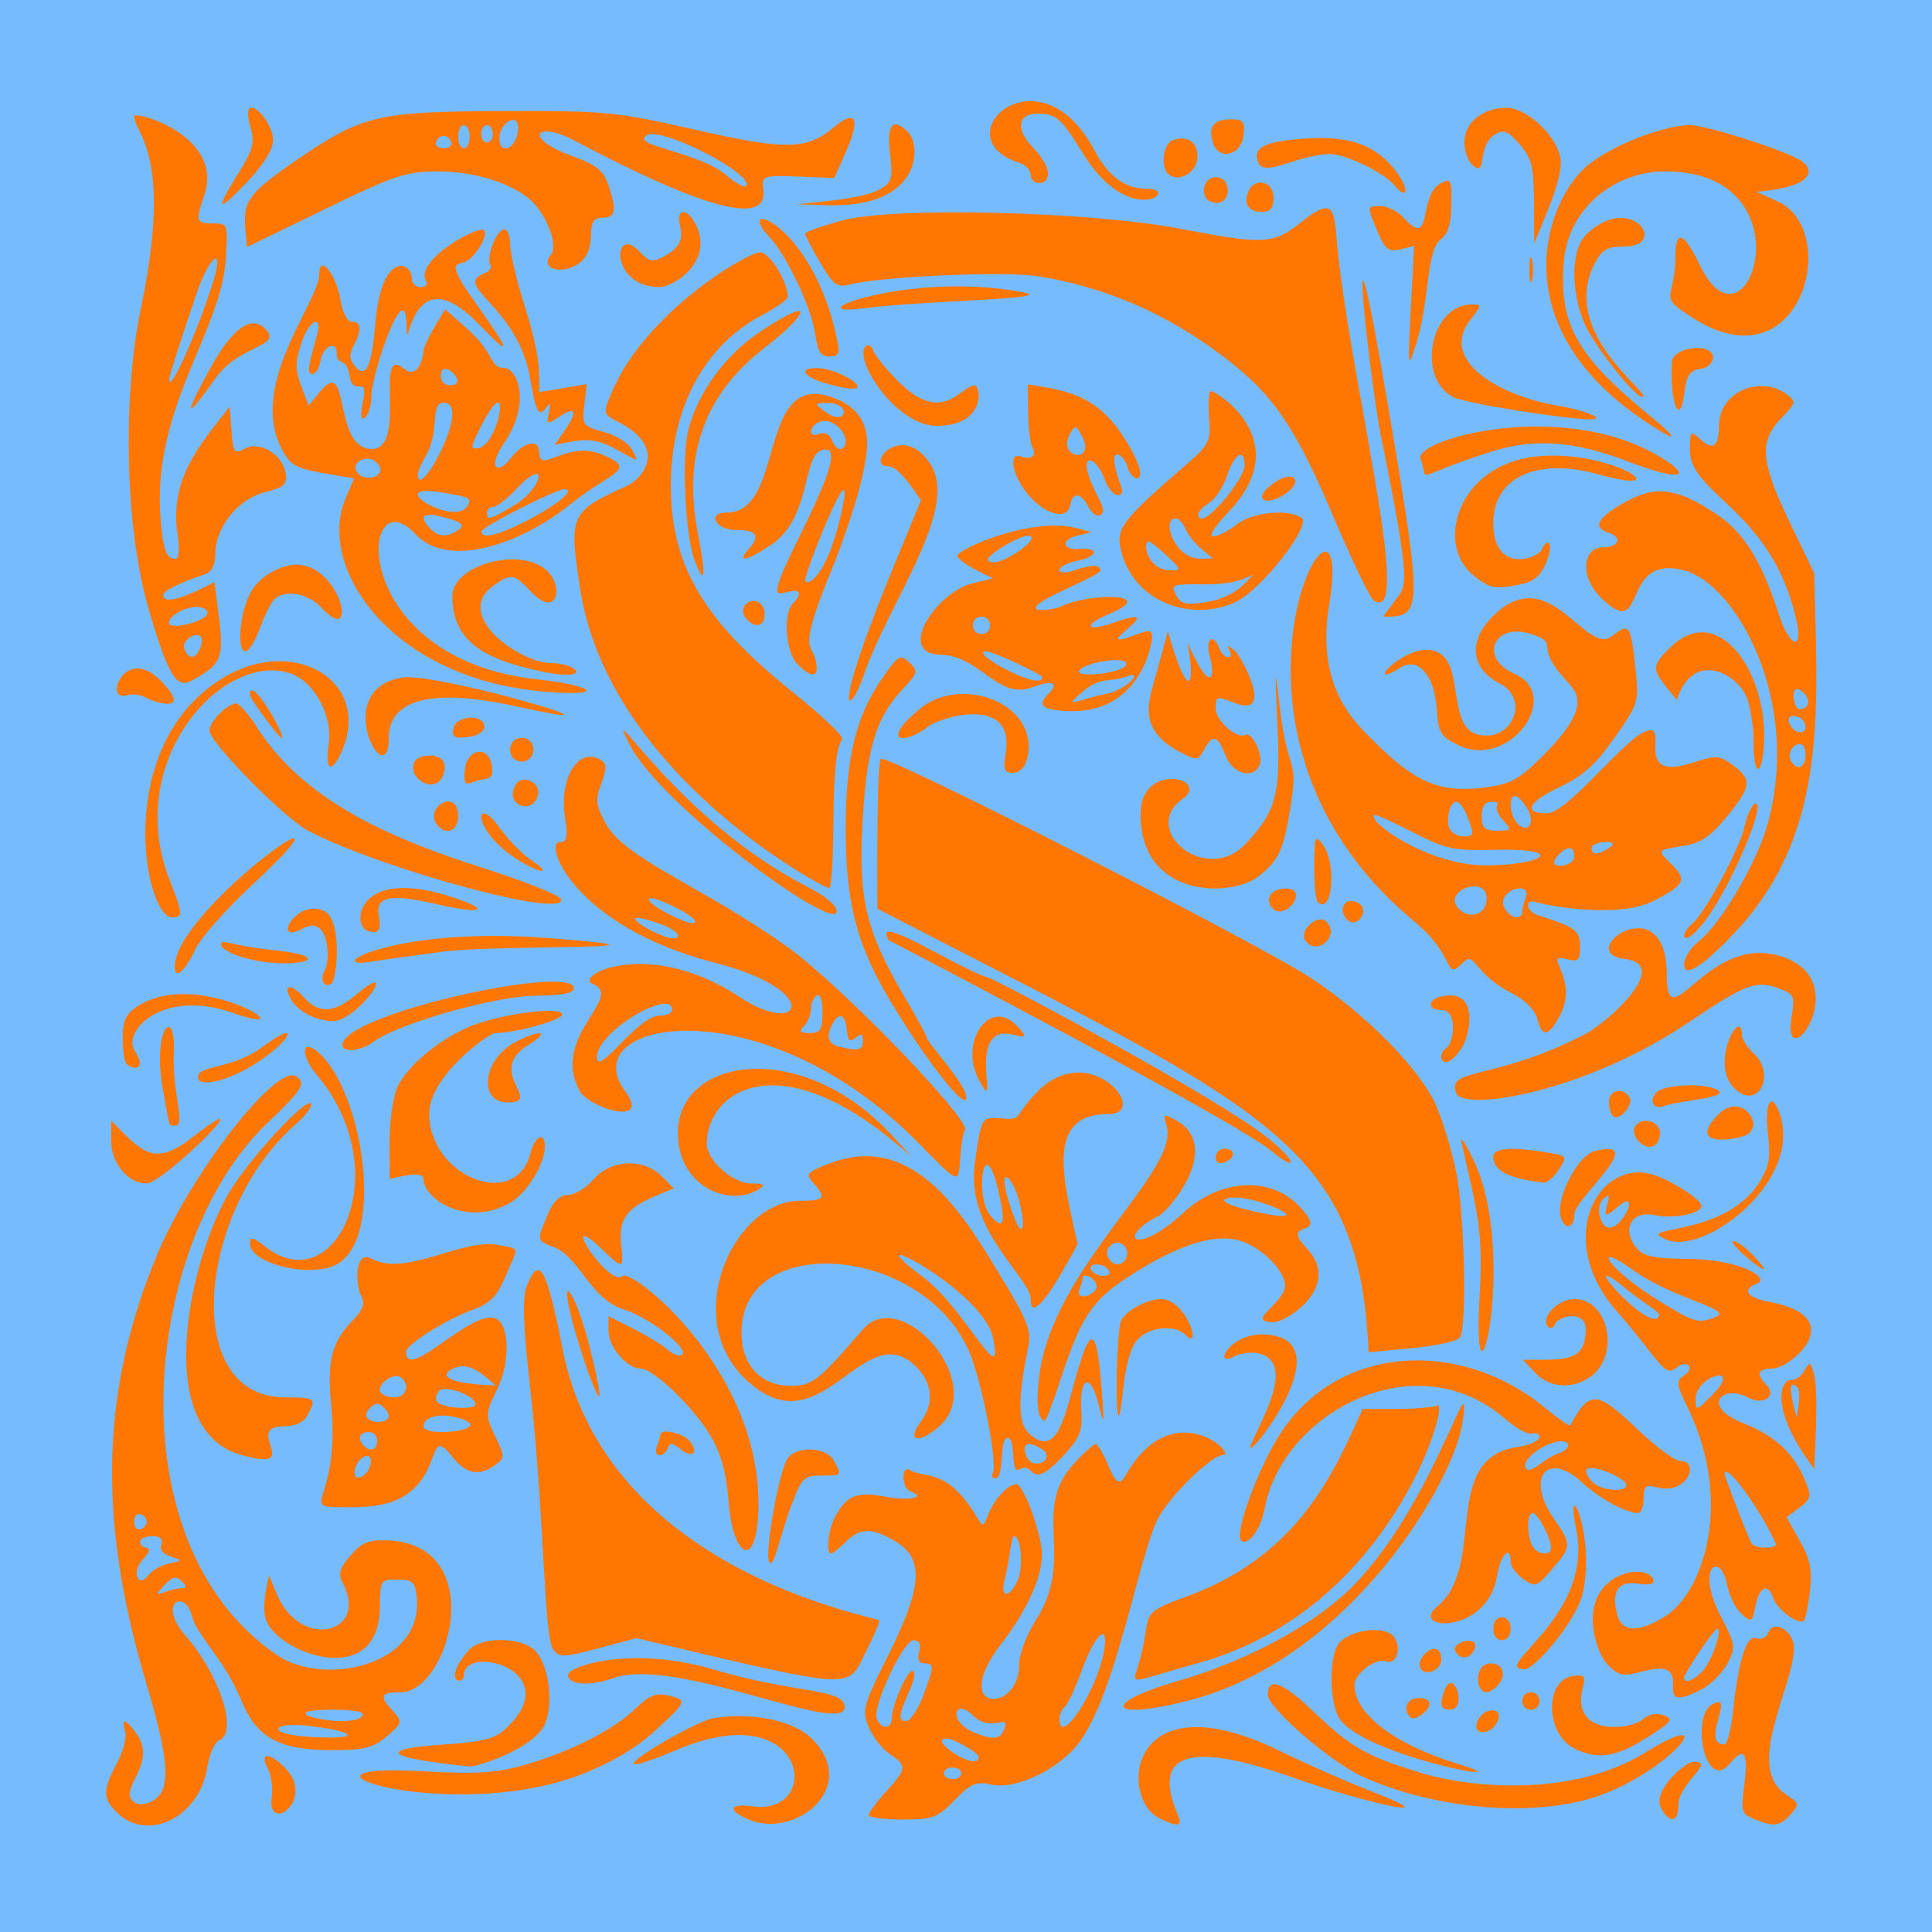 <?xml version="1.0" encoding="UTF-8"?>
<!DOCTYPE svg PUBLIC "-//W3C//DTD SVG 1.1//EN" "http://www.w3.org/Graphics/SVG/1.1/DTD/svg11.dtd">
<svg xmlns="http://www.w3.org/2000/svg" xmlns:xlink="http://www.w3.org/1999/xlink"
  version="1.1" id="Alphabet-4244798-S" width="500" height="500" viewBox="0 0 500 500">
  <g>
    <rect x="0" y="0" width="500" height="500" style="fill:#7bf" />
    <rect x="25" y="25" width="450" height="450" style="fill:#f70" />
  <g style="fill:#7bf" transform="translate(250,250) scale(0.875) translate(-315.5,-2351)">
    <path d="M55.82,2610.294c22.81,0,497.158,0,519.968,0v-518.257H55.82C55.82,2114.797,55.82,2587.578,55.82,2610.294z M110.162,2596.807c0.397-2.714-0.147-6.563-1.213-8.552c-2.513-4.697,0.412-4.812,5.027-0.197 C123.565,2597.649,108.516,2608.014,110.162,2596.807z M154.269,2589.15c16.695,0.898,22.347,0.556,30.707-1.856 c13.591-3.922,26.139-10.281,32.66-16.553c4.245-4.084,6.231-4.876,9.908-3.953c5.639,1.415,5.532,1.673-4.464,10.803 c-5.172,4.724-12.746,9.181-21.142,12.443C163.079,2605.122,107.215,2586.62,154.269,2589.15z M100.862,2495.53 c-26.067-7.548-15.158-57.299-3.383-77.389c5.641-9.626,22.545-28.099,24.211-26.458c0.659,0.648-1.392,3.452-4.558,6.231 c-28.554,25.073-34.388,80.679-2.925,80.679c8.951,0,9.235,0.227,6.551,5.244c-1.156,2.159-3.582,3.308-6.978,3.308 C101.102,2487.144,120.614,2501.248,100.862,2495.53z M103.714,2433.088c0-2.143,0.841-1.974,4.507,0.908 c20.932,16.466,39.163-22.461,15.305-50.724c-5.097-6.038-4.546-11.208,0.689-6.471c12.951,11.718,19.533,54.757,5.117,62.47 C121.627,2443.396,103.714,2439.071,103.714,2433.088z M81.697,2398.202c-2.448,0-1.577,0.623-3.679-10.456 c-3.45-18.156,3.787-25.297,3.173-11.352C80.656,2388.562,84.761,2398.202,81.697,2398.202z M69.598,2376.059 c3.864,6.106-0.664,5.608-2.374,3.898c-0.626-0.626-1.139-4.073-1.139-7.657c0-5.09,0.949-7.139,4.343-9.363 c18.279-11.975,51.807,10.259,28.206,1.931C77.979,2357.579,65.888,2370.194,69.598,2376.059z M134.65,2173.463 c3.335,4.02,5.053,0.477,6.157-12.7c1.769-21.117,10.796-18.363,10.796-13.037c0,3.363,5.643,2.966,4.228,0.679 c-3.691-5.973,15.594-16.719,17.137-14.992c1.409,1.581-3.051,8.677-5.925,9.428c-3.06,0.801-3.151,1.288-1.016,5.398 c2.266,4.363,23.354,31.691,5.538,13.1c-21.65-22.598-21.16,13.875-21.565-0.458c-0.4-14.149-10.37,15.26-10.37,21.474 c0,6.729-4.305,9.963-2.603,2.21c2.041-9.281-2.808-1.208-3.89-8.29c-0.877-5.745-3.77-2.378-3.77-6.556 c0-4.008-4.187-1.912-4.823,2.413c-0.301,2.044-1.346,3.715-2.323,3.715c-1.668,0-1.529-1.192,1.344-11.545 c1.65-5.942-2.162-4.577-4.295,1.538c-2.918,8.374-2.135,9.116,1.81,19.415l3.33-4.091c9.19-11.282,3.602,16.92,15.327,16.92 c10.798,0,0.351-31.374,9.582-23.712c3.946,3.277,5.651-3.187,5.677-4.897c0.034-2.569,4.787-9.922,6.469-12.688l6.104,5.359 c8.776,7.707,6.98,11.992,11.325,11.992c3.784,0,8.357,10.139-0.311,22.651c-4.262,6.152-2.155,9.654,2.357,3.919 c3.77-4.793,8.292-5.757,8.292-1.769c0,7.052,7.938-3.65,18.638,0.783c10.947,4.531,2.518,5.118-9.231,14.592 c-14.929,12.031-36.394,19.27-45.913,9.016c-16.772-18.067-20.805,36.825,36.119,42.908c16.966,1.811,20.723,5.309,1.242,3.546 c-45.09-4.079-66.518-36.882-58.163-56.875l2.555-6.12c-16.767-2.831-18.271-2.726-21.38-8.74 c-9.985-19.311,11.128-43.298,11.128-51.913c0.014-5.814,5.066,0.433,6.228,7.7c0.633,3.956,2.005,6.619,3.405,6.619 c2.819,0,2.997,2.434,0.518,7.064C133.04,2170.021,133.112,2171.611,134.65,2173.463z M174.79,2143.505 c-1.327-2.148,1.957-10.418,4.137-10.418c0.965,0,1.758,2.117,1.775,4.704c0.012,2.588,1.936,10.699,4.276,18.024 c4.878,15.288,4.254,20.205,4.254,25.465c8.672-1.466,5.451-0.922,14.101-2.383l-0.723,6.198c-0.693,5.925-0.439,6.274,5.749,7.94 c3.559,0.958,7.281,3.257,8.272,5.105c2.352,4.391,2.354,3.761-5.162-0.263c-6.891-3.693-10.36-2.388-17.635-1.024l2.831-4.042 c4.019-5.74,3.505-7.536-1.266-4.411c-3.92,2.569-4.059,2.523-3.272-1.086c0.6-2.752,0.378-3.142-0.823-1.449 c-2.107,2.973-3.091,1.215-4.642-8.307c-3.583-21.965-23.504-27.637-13.57-31.448 C174.563,2145.545,175.327,2144.374,174.79,2143.505z M230.882,2131.818c-1.192-4.75,2.013-5.146,4.473-0.554 c5.969,11.154-6.195,18.927-10.6,18.927c-14.874,0-13.721-19.246-5.603-10.278c2.463,2.721,3.671,2.979,6.643,1.415 C230.765,2138.712,232.022,2136.362,230.882,2131.818z M254.586,2139.928c2.848,0,8.196,8.615,8.196,13.204 c0,0.737-3.522,3.209-7.825,5.492c-16.767,8.894-26.619,27.209-26.749,49.72c-0.139,24.038,9.424,40.349,36.251,61.828 c8.415,6.739,14.901,12.898,14.412,13.69c-1.839,2.976-2.494,9.664-2.612,26.679c-0.068,9.643-0.626,17.496-1.242,17.453 c-1.714-0.121-65.133-33.682-73.639-88.504c-3.409-21.972-3.01-22.848,13.88-30.529c4.563-2.075,12.144-11.219-2.386-18.736 c-4.803-2.483-4.817-2.535-2.203-8.79C220.587,2157.703,250.803,2139.928,254.586,2139.928z M387.373,2188.648 c-0.335-4.218-0.086-7.669,0.554-7.669c1.71,0,25.097,14.617,5.561,35.332c-11.756,12.462-0.917,6.491,2.241,4.008 c4.495-3.537,14.819-4.57,19.023-1.906c3.198,2.027-11.845,21.292-19.437,24.894c-12.633,5.993-30.522,0.53-34.113-15.828 c-1.312-5.973,0.653-8.482,19.36-24.719C387.548,2196.696,387.948,2195.866,387.373,2188.648z M407.223,2207.706 c5.085-3.332,8.044-0.364,3.253,3.265C404.404,2215.572,399.076,2213.04,407.223,2207.706z M436.166,2284.55 c12.259,12.253,19.542,15.313,32.58,13.685c7.632-0.954,10.155-2.28,16.793-8.824c16.198-15.972,10.444-19.466,6.525-23.929 c-8.444-9.623-0.992-9.744-8.911-12.505c-11.453-3.992-16.343,6.826-5.285,11.694c14.241,6.265-1.674,28.559-16.954,20.929 c-5.087-2.54-5.766-3.717-6.224-10.788c-0.636-9.842-5.484-15.327-10.676-12.086c-13.473,8.415,5.684-12.265,13.324-2.641 c4.445,5.602,1.587,20.371,9.429,22.42c10.069,2.632,15.751-10.314,6.604-15.043c-8.632-4.464-9.459-12.5-2.049-19.909 c16.68-16.678,27.281,11.694,35.117,5.964c4.924-3.602,5.576-4.433,6.972,8.595c1.172,10.938,1.134,11.07-6.091,21.37 c-5.641,8.041-9.337,11.342-16.492,14.725c-9.144,4.326-10.646,7.632-3.469,7.632c5.766,0,21.503-20.246,28.138-23.746 c9.744-5.142-4.36,15.13,14.934,8.781c6.888-2.268,7.858-2.212,11.838,0.688c5.797,4.223,5.55,6.365-1.762,15.286 c-4.789,5.844-7.716,7.813-12.828,8.631c-8.231,1.317-7.803,1.151-3.14,5.817c4.259,4.257,3.417,5.807-5.674,10.444 c-10.825,5.524-32.621,1.127-34.332,0.47c-3.744-1.438-3.795,2.501,0.176,3.775c11.119,3.573,12.401,4.528,12.401,9.241 c0,4.045-0.559,4.616-3.71,3.794c-8.142-2.128,3.664,5.198-2.174,16.483c-3.329,6.438-5.361,6.761-6.787,1.076 c-0.667-2.66-3.58-5.537-7.769-7.673c-11.272-5.754-10.555-12.494-14.096-8.954c-5.824,5.824-1.666-1.51-14.4-12.05 c-69.896-57.843-16.723-145.375-25.259-93.746C418.865,2268.637,430.599,2278.986,436.166,2284.55z M438.135,2193.807 c-2.925-14.344-11.817-91.244,2.644-5.839c10.018,59.163,9.522,59.718-1.926,59.718l3.563-4.818 C445.685,2238.444,447.535,2239.916,438.135,2193.807z M490.349,2185.239c8.359,1.379,15.219,4.278,9.325,4.064 c-9.301-0.339-36.94-4.871-40.14-6.585c-10.979-5.875-6.595-27.396,5.581-27.396c2.983,0,2.961,0.258-0.381,4.507 C454.875,2172.363,474.54,2182.629,490.349,2185.239z M482.893,2142.066c0.431,1.647,0.431,4.341,0,5.987 C481.85,2152.057,481.85,2138.064,482.893,2142.066z M522.904,2201.772c7.812,5.246,1.791,5.196-11.94-0.099 c-15.356-5.921-27.327-6.807-39.666-2.932c-25.16,7.896-18.481,9.674-21.339,2.225 C447.754,2195.226,493.975,2182.349,522.904,2201.772z M524.294,2172.199c0.18-2.785,6.14-4.912,10.079-3.599 c3.529,1.175,2.285,5.268-1.774,5.846c-3.081,0.436-4.019,1.912-4.704,7.387C526.612,2192.103,523.536,2183.874,524.294,2172.199z M485.847,2227.771c1.271-3.31,4.009-2.752,1.1,4.278c-1.445,3.488-3.648,5.314-7.286,6.041c-7.83,1.567-9.072,1.348-13.901-2.451 c-11.8-9.281-4.738-32.953,18.473-35.348c22.174-2.289,43.193,12.219,18.175,5.263c-18.065-5.024-30.955,0.951-30.955,14.345 C471.454,2235.411,484.838,2230.406,485.847,2227.771z M548.423,2284.43c0-3.938-0.819-9.508-1.821-12.382 c-2.578-7.396-16.034-14.935-20.86,0.26c-7.091-8.756-8.364-9.128-2.198-15.293c14.636-14.636,29.161,7.803,27.974,28.113 C550.905,2295.613,548.423,2295.052,548.423,2284.43z M542.95,2322.317c-12.946,26.824-18.77,21.237-12.543,16.066 c3.713-3.082,14.02-22.293,15.385-28.675c0.65-3.048,1.924-5.999,2.831-6.558C551.257,2301.522,548.517,2310.779,542.95,2322.317z M495.4,2424.575c0,4.208-2.969,4.616-4.032,0.556c-1.445-5.53,5.111-18.153,10.076-19.399 C517.914,2401.599,495.4,2419.76,495.4,2424.575z M505.662,2391.074c0-3.411,4.218-4.285,6.087-1.26 c1.355,2.191-3.161,7.324-4.907,5.578C506.193,2394.742,505.662,2392.8,505.662,2391.074z M480.822,2558.981 c-10.967,0,20.499-15.241,15.163-41.288c-3.503-17.101,5.504,0.024,2.124,18.028 C496.477,2544.434,483.653,2558.981,480.822,2558.981z M482.572,2570.954c-3.388,0-3.39-5.131,0-5.131 C485.96,2565.823,485.96,2570.954,482.572,2570.954z M495.071,2560.993c3.359-0.482,3.735,0.012,2.812,3.688 c-3.549,14.15,14.056,12.411,17.906,9.045c1.664-1.456,4.014-1.878,6.122-1.102c2.993,1.103,2.364,1.931-5.039,6.636 c-9.07,5.766-14.686,6.599-21.445,3.178C486.803,2578.075,486.538,2562.212,495.071,2560.993z M497.717,2503.769 c-10.31-9.534-16.767-1.469-8.441,10.543c5.422,7.825,5.408,8.282-0.457,15.13c-4.456,5.205-4.948,5.373-8.482,2.896 c-2.065-1.445-3.753-3.739-3.753-5.097c0-5.292-3.041-2.107-4.059,4.25c-2.771,17.351-26.368,16.182-17.587,8.894 c14.595-12.112,0.881-43.464,23.301-47.049c9.582-1.531,7.112-4.844,4.758-4.021c-1.177,0.41-4.777-1.546-8.001-4.348 c-26.611-23.125-66.031-1.555-71.157,26.488c-1.127,6.159-5.012,11.39-6.991,9.413c-2.065-2.064,5.061-21.396,11.633-31.561 c17.304-26.765,53.529-27.892,77.894-7.926c4.124,3.38,7.649,5.867,7.834,5.526c5.672-10.517,7.796-10.413,19.726,0.966 c5.496,5.242,11.27,9.532,12.831,9.532c5.908,0,2.061,10.014-6.546,7.856c-3.739-0.939-4.298-0.518-4.298,3.229 c0,2.369-0.734,4.309-1.63,4.309C510.741,2512.8,502.82,2508.485,497.717,2503.769z M461.191,2587.07 c21.943,6.731-27.36-2.213-35.124-13.298c-2.877-4.107-3.334-16.89-0.775-21.671c2.331-4.358,13.128-6.359,16.439-3.048 c2.855,2.855,1.32,8.844-1.945,7.591c-2.985-1.146-9.383,3.65-9.383,7.033C430.404,2572.254,442.257,2581.261,461.191,2587.07z M446.923,2573.221c-2.342-2.342-0.992-5.687,2.295-5.687C457.182,2567.533,448.77,2575.068,446.923,2573.221z M456.06,2556.334 c0,2.873-4.663,4.789-6.079,2.499C447.987,2555.607,456.06,2548.868,456.06,2556.334z M458.626,2570.954 c-2.759,0-3.169-1.567-1.531-5.836C459.724,2558.263,463.962,2570.954,458.626,2570.954z M465.538,2553.737 c-1.421,2.297-3.823,2.345-5.21,0.101C458.419,2550.747,468.763,2548.514,465.538,2553.737z M470.346,2571.247 c4.787-0.924,2.514,5.543-1.206,6.257C464.352,2578.429,466.625,2571.962,470.346,2571.247z M470.681,2557.271 c3.448,0,4.748,3.257,2.42,6.062C466.507,2571.281,464.436,2557.271,470.681,2557.271z M471.454,2547.008 c0-4.532,5.131-4.531,5.131,0C476.585,2551.539,471.454,2551.541,471.454,2547.008z M363.886,2442.685 c-11.195,7.237-14.265,11.882-20.617,31.203c-2.088,6.351-4.072,11.545-4.411,11.545c-2.088,0-2.737-4.897-1.721-13.021 c4.086-32.732,41.95-60.749,37.646-74.311c-1.033-3.255-0.783-3.419,2.521-1.651c14.472,7.748-1.627,26.874-4.873,28.492 c-12.433,6.202-7.158,12.418,7.516-1.086c10.8-9.941,25.55-10.747,34.063-1.859c9.965,10.399-6.416,3.262,2.294,12.536 c10.594,11.273-6.132,21.823-9.713,21.823c-9.036,0,3.289-5.629,3.289-10.887c0-4.187-6.761-11.056-12.862-13.069 C389.374,2429.877,378.46,2433.265,363.886,2442.685z M380.46,2460.119c-3.174-3.175-10.76-2.429-14.226,1.399 c-2.015,2.227-3.54,7.54-4.298,14.966c-2.366,23.228-2.376-14.31-0.665-20.296c0.816-2.855,7.635-6.674,11.915-6.674 C380.728,2449.514,385.522,2465.182,380.46,2460.119z M349.604,2482.18c0.388,6.583-0.325,8.348-5.682,14.051 c-10.213,10.877-7.876,0.744-12.647,3.695c-2.774,1.71-0.855-9.361-3.496-9.361c-2.46,0-0.929,11.973-3.522,11.973 c-0.997,0-1.37-0.715-0.83-1.589c1.584-2.564-3.358-27.654-7.122-36.165c-13.87-31.347-67.206-35.211-67.206-5.403 c0,9.7,5.643,15.791,14.631,15.791c6.269,0,8.066-1.411,21.261-16.677c11.467-13.27,37.593,16.437,22.124,29.077 c-6.069,4.96-9.127,3.818-4.938-1.845c4.122-5.576,3.359-11.903-2.02-16.772c-14.487-13.109-26.286,20.973-45.891,7.5 c-25.444-17.479-8.21-56.016,12.067-56.016c7.377,0,8.027-0.843,4.043-5.244c-2.468-2.728-2.092-3.166,5.058-5.898 c25.398-9.7,40.515,17.325,50.529,33.784c7.758,12.751,8.927,15.763,7.96,20.525c-3.187,15.7-3.106,22.663,0.294,25.74 c9.122,8.258,10.815-7.887,15.255-21.693c3.301-10.269,4.873-8.126,6.14,8.374c0.838,10.887,0.758,11.308-0.884,4.646 C352.41,2471.259,349.017,2472.258,349.604,2482.18z M272.696,2501.699c-4.923-0.015-5.78,0.764-8.427,7.68 c-4.105,10.728-5.574,20.176-6.978,17.905c-1.514-2.449,3.075-27.822,5.576-30.836c3.017-3.635,11.422-3.111,13.54,0.845 C278.815,2501.795,278.879,2501.718,272.696,2501.699z M219.162,2470.04c-4.009,0-9.404-6.399-9.404-11.152v-4.312 c4.492,2.258,13.938,6.782,17.544,9.951c1.65,1.454,3.571,2.073,4.264,1.38c1.881-1.881-9.77-10.95-16.928-13.177 c-10.584-3.292-13.316-15.642-21.12-18.606c-5.024-1.91-5.005-1.808-1.806-9.465c1.712-4.098,3.589-5.932,6.069-5.932 c1.976,0,5.378-2.078,7.563-4.618c5.082-5.908,14.705-6.378,20.099-0.983l3.635,3.635c-10.256,4.286-16.786,6.113-15.575,16.482 c0.917,7.841,0.357,7.298-5.769,1.432c-13.54-12.974,1.986,11.585,6.277,8.02c2.714-2.251,40.723,27.699,40.099,68.254 c-0.293,19.165-7.618,15.416-8.894-1.928c-0.595-8.111-2.129-13.671-5.227-18.958C235.021,2481.587,223.01,2470.04,219.162,2470.04 z M230.902,2493.802c-2.241-1.851-3.045-1.905-3.604-0.244c-0.929,2.757-4.587,3.091-3.183-0.568 c0.571-1.488,1.038-3.028,1.038-3.421c0-1.88,6.678-0.409,8.586,1.892C236.666,2494.988,234.503,2496.773,230.902,2493.802z M199.465,2457.538c-5.005-18.062,0.643-10.256,4.813,6.515C211.27,2492.174,203.532,2472.212,199.465,2457.538z M119.395,2339.894 c-9.755,5.22-1.752-9.421,6.44-5.039c5.251,2.812,3.653,20.313,1.943,21.368c-2.35,1.452-3.551-1.418-1.787-4.269 C127.343,2349.766,127.473,2335.572,119.395,2339.894z M110.841,2346.333c21.223,2.223,4.057,6.395-10.121,1.844 c-3.058-0.98-5.559-2.523-5.559-3.429C95.162,2342.69,97.647,2344.957,110.841,2346.333z M87.641,2345.902 c-3.231,6.809-6.163,9.329-6.163,5.295c0-17.104,61.272-59.837,22.742-24.036C96.662,2334.184,89.201,2342.618,87.641,2345.902z M121.264,2311.198c-7.208-3.677-29.524-26.277-29.524-29.9c0-2.573,5.359-7.957,7.918-7.957c0.915,0,3.746,3.272,6.293,7.269 c14.467,22.709,42.136,33.528,66.934,41.478c12.175,3.905,22.437,8.003,22.807,9.108 C197.694,2337.207,143.929,2322.76,121.264,2311.198z M103.712,2270.89c0-6.695,10.916,12.714,9.395,12.714 C112.353,2283.604,103.712,2271.91,103.712,2270.89z M196.875,2306.92c-1.763-11.761,4.126-20.98,10.726-16.788 c1.676,1.064,1.681,2.501,0.026,6.888c-1.811,4.794-1.635,6.39,1.303,11.821c5.776,10.68,29.252,18.857,54.164,36.824 c15.507,11.183,53.919,50.911,52.087,53.873c-0.518,0.838-1.132,4.344-1.363,7.791c-0.568,8.402-0.017,8.564-12.551-4.144 c-46.043-46.681-102.175-36.249-86.619-15.207c7.96,10.764-10.729,5.029-13.478-0.104c-8.665-16.193,13.555-27.584,3.886-31.598 c-5.632-2.336,16.477-13.954,43.479,3.889c18.606,12.296,24.751-1.9-7.085-10.056c-42.186-10.808-50.935-35.717-46.161-35.717 C197.515,2314.391,197.797,2313.064,196.875,2306.92z M268.985,2327.765c3.883,1.972,7.514,4.772,8.071,6.222 c3.915,10.203-51.93-29.857-61.271-48.892C207.998,2269.236,229.873,2307.898,268.985,2327.765z M271.333,2263.192 c0,2.612-2.682,1.83-5.892-1.717c-3.359-3.712-4.059-14.783-1.12-17.722c2.954-2.954,2.213-4.384-1.734-3.353 c-3.157,0.826-3.453,0.426-2.34-3.154c2.776-8.927,22.625-42.153,12.476-38.77c-5.569,1.856-3.094,19.943-14.675,27.81 c-7.42,5.042-10.67,5.612-6.645,1.165c3.407-3.766,2.152-5.42-4.117-5.42c-5.737,0-8.619-5.131-2.533-5.131 c17.315,0,8.993-41.419,30.652-34.277c14.075,4.649,10.822,16.254,9.739,22.129c-1.132,6.154-5.456,19.48-9.607,29.616 C264.237,2261.953,271.333,2254.133,271.333,2263.192z M255.939,2246.83c0,7.353-9.099,0.713-5.55-2.831 C252.582,2241.806,255.939,2243.52,255.939,2246.83z M236.16,2222.884c2.524,12.968,2.189,16.192-0.869,8.362 c-2.858-7.319-3.977-31.271-1.828-39.175c3.039-11.179,10.971-21.907,21.237-28.721c17.214-11.426,13.778-4.847,1.264,4.782 C238.206,2181.796,231.677,2199.846,236.16,2222.884z M349.214,2227.668c5.975-0.491,5.256,2.278-0.91,3.511 c-6.572,1.313-7.221,5.083,0.087,2.535c2.87-1,5.692-1.344,6.27-0.766c1.397,1.397,1.233,1.507-10.634,7.05 c-15.987,7.469-3.125,5.974-0.204,4.565c7.981-3.848,29.378-4.098,13.825,2.403c-7.57,3.163-6.676,5.332,1.084,2.627 c20.275-7.071-9.903,9.847,7.418,3.265c3.506-1.334,4.387-1.151,4.387,0.91c0,2.42-4.061,24.507-27.794,21.626 c-5.112-0.621-5.819-1.965-2.68-5.104c3.154-3.154,0.847-3.932-5.053-1.705c-10.122,3.818-15.334-9.426-27.184-9.667 c-13.02-0.267-1.266-18.43,9.688-21.118l5.986-1.469c-2.018-0.987-9.879-4.471-10.546-6.606 c-0.535-1.71,21.904-11.855,35.348-8.198l4.276,1.163l-3.949,0.953C343.383,2224.907,343.846,2228.109,349.214,2227.668z M381.039,2255.382c7.054,16.021,8.202,9.857,6.595,4.254c-1.507-5.251,0.925-7.452,2.808-2.543 c0.542,1.411,1.717,2.566,2.613,2.566c2.682,0-2.749-5.74,1.924-1.953c1.828,1.483,11.975,20.051,0.185,15.572 c-5.74-2.183-5.814-2.162-5.814,1.678c0,3.479,6.419,9.113,8.745,7.675c1.931-1.194,5.378,5.915,4.267,8.805 c-1.724,4.493-8.037,2.808-10.115-2.699c-2.268-6.009-3.799-6.419-6.323-1.7c-1.719,3.212-2.16,3.264-6.886,0.819 c-13.345-6.903-9.383-15.478-7.206-23.477l3.38-12.416C380.193,2270.026,383.838,2271.761,381.039,2255.382z M407.609,2279.511 c-0.811-17.009-0.747-17.614,0.6-5.788c2.497,21.911,5.81,14.498,3.241,30.444c-2.032,12.614-3.405,15.575-9.482,20.356 c-7.895,6.209-34.845,6.613-34.845-18.392c0-15.806,20.995-10.574,12.401-4.517c-12.693,8.939,6.939,25.809,18.727,13.206 C407.289,2305.16,408.598,2300.222,407.609,2279.511z M405.661,2333.3c-1.65-2.67,0.522-5.225,4.444-5.225 C417.622,2328.075,409.072,2338.823,405.661,2333.3z M304.3,2280.183c-6.724,5.289-14.705,5.018-2.605-5.135 c12.561-10.548,35.921-1.406,31.887,14.66c-0.63,2.508-2.285,4.158-4.172,4.158c-2.617,0-2.969-0.973-2.158-5.971 C330.026,2270.822,307.996,2277.275,304.3,2280.183z M292.597,2203.214c-7.235,0,3.888-13.612,12.353-0.691 c8.766,13.374-12.383,40.958-19.764,62.668c-3.989,11.725-10.3,14.422,8.41-31.087l8.581-20.875 C300.35,2210.665,295.606,2203.214,292.597,2203.214z M306.867,2191.241c-12.115,0-24.964-19.884-20.966-23.597 c0.712-0.662,1.692-0.05,2.179,1.362s3.754,5.453,7.262,8.979c13.28,13.358,18.469,1.509,22.6,1.338 C319.989,2179.236,321.515,2191.241,306.867,2191.241z M290.326,2266.489c5.071-7.432,5.689-7.822,8.384-5.289 c2.726,2.561,2.608,3.056-1.883,7.865c-7.929,8.487-10.586,17.092-11.879,38.484c-1.402,23.185,0.847,32.914,12,51.93 c3.787,6.453,6.884,12.098,6.884,12.541c0,1.71,12.543,14.477,11.686,18.288c-0.691,3.075-13.473-13.666-23.356-30.591 c-9.161-15.686-12.281-28.295-12.255-49.534C279.931,2289.778,282.884,2277.395,290.326,2266.489z M292.652,2343.367 c-5.439-8.802,20.475,8.395,29.715,11.191c3.086,0.932,69.902,36.675,83.195,47.938c9.306,7.885,6.342,8.395,0.749,3.58 C395.734,2396.976,292.652,2343.367,292.652,2343.367z M391.919,2409.083c-3.594,1.377-3.281-4.04,0-4.04 C395.258,2405.043,395.316,2407.779,391.919,2409.083z M348.499,2433.265c-0.954,1.784-13.878,26.541-13.878,16.266 c0-6.31-19.235-20.231-16.547-39.885c1.904-13.914,1.979-14.046,7.769-13.576c6.729,0.542,3.316-0.265,10.69-7.806 c15.63-15.987,33.769,6.517,21.066,6.517C338.476,2394.781,344.577,2414.841,348.499,2433.265z M319.286,2384.631 c-5.87-10.969,3.014-24.161,10.935-16.239c3.518,3.517,3.392,4.016-0.742,2.935C314.677,2367.46,326.256,2397.653,319.286,2384.631 z M252.014,2415.332c3.717,0.021,4.209,0.397,2.217,1.685c-8.439,5.453-23.946-0.563-23.946-16.598 c0-22.725,36.978-28.056,63.286,0.657l5.986,6.534c-38.744-35.257-60.72-19.552-60.72-4.086 C238.837,2408.497,246.43,2415.301,252.014,2415.332z M182.391,2274.196c-15.084-3.316-37.629-6.058-37.629,9.474 c0,16.923-17.793-14.275,3.896-17.973C158.965,2263.941,225.017,2283.575,182.391,2274.196z M165.289,2306.694 c0,4.025-3.106,5.732-5.703,3.135C154.258,2304.503,165.289,2297.764,165.289,2306.694z M152.556,2290.292 c1.379-2.234,11.08-3.022,8.278,4.276C158.43,2300.823,149.608,2295.063,152.556,2290.292z M163.879,2280.739 c0.751-3.9,9.106-4.409,9.106-0.556c0,1.548-1.928,2.786-4.854,3.122C164.206,2283.754,163.392,2283.263,163.879,2280.739z M167.29,2292.819c0.712-6.24,7.097-7.115,7.952-1.091c0.694,4.885-1.297,3.258-5.673,4.94 C167.256,2297.554,166.831,2296.834,167.29,2292.819z M177.556,2310.11c2.514,3.539,6.748,7.868,9.407,9.623 c6.288,4.144,2.99,4.17-3.715,0.029C168.886,2310.892,170.078,2299.588,177.556,2310.11z M180.681,2287.024 c0-4.618,6.842-4.745,6.842,0C187.523,2291.636,180.681,2291.774,180.681,2287.024z M188.913,2300.256 c-1.238,6.438-10.336,3.205-6.536-2.945C184.297,2294.207,189.616,2296.603,188.913,2300.256z M141.815,2336.052 c0.845,4.421-0.127,5.675-3.465,4.478c-4.504-1.615-3.234-19.35,25.55-9.78c11.68,3.883,8.326,5.048-5.401,1.876 C145.221,2329.559,140.749,2330.478,141.815,2336.052z M191.8,2342.716c48.696,3.736-14.171,1.871-30.877,4.03 c-8.419,1.088-17.999,2.425-21.291,2.971C124.475,2352.229,145.386,2339.156,191.8,2342.716z M199.489,2357.579 c-0.007,1.49-3.51,2.165-11.545,2.229c-11.85,0.092-40.662,8.316-47.637,13.598c-3.66,2.769-9.226,3.368-9.226,0.99 C131.08,2365.129,199.538,2350.312,199.489,2357.579z M147.196,2387.137c2.791-6.677,13.676-15.498,23.328-18.904 c9.79-3.455,25.552-5.248,25.552-2.906c0,1.659-13.861,5.508-19.836,5.508c-1.81,0-19.504,12.621-19.504,23.86 c0,18.538,25.632,28.93,30.004,11.525c1.252-4.989,4.204-6.298,4.204-1.863c0,5.166-5.193,13.668-10.127,16.583 c-12.77,7.543-25.791-1.021-25.791-6.984c0-2.578-6.783-0.628-9.984,0.012l-0.051-10.714 C144.962,2397.36,145.956,2390.108,147.196,2387.137z M180.043,2391.36c-9.098,0-7.433-12.9,2.316-17.942 c7.43-3.842,10.331-3.113,3.7,0.93C173.092,2382.256,190.661,2391.36,180.043,2391.36z M407.288,2460.473 c17.108,4.292-7.671,35.29-7.671,33.023c0-3.156,14.976-24.769,2.521-27.897c-2.152-0.541-5.583-0.089-7.623,1.004 C387.948,2470.118,394.442,2457.251,407.288,2460.473z M384.217,2557.158c-19.873,5.506-19.682,6.814-18.04,1.591 c5.167-16.424-1.163-15.575,14.407-21.204c34.236-12.38,44.358-38.377,52.241-55.532h9.766c5.372,0,10.972-0.463,12.447-1.028 C458.455,2479.674,441.631,2541.246,384.217,2557.158z M500.081,2472.555c-5.338,3.739-12.062,3.229-16.242-1.233l-3.606-3.848 c12.323-0.077,18.491,0.913,18.56-8.98c0.043-6.079-8.26-3.787-9.004-1.71c-0.421,1.177-1.317,1.627-1.991,1.002 c-2.701-2.499,2.619-8.272,7.622-8.272C505.705,2449.514,509.09,2466.246,500.081,2472.555z M490.83,2411.239 c-1.466,2.237-3.539,3.963-4.606,3.835c-10.271-1.233-14.77-3.57-14.77-7.673c0-2.562,5.323-2.995,15.724-1.274 C493.385,2407.153,493.448,2407.241,490.83,2411.239z M467.423,2448.232c1.136-19.798-0.958-25.066-5.328-44.899 c-0.518-2.352,1.076-0.043,3.54,5.131C479.159,2436.842,464.862,2492.824,467.423,2448.232z M461.592,2460.878 c-0.691,1.076-7.052,2.499-14.137,3.159l-12.883,1.202c-2.624-62.877-31.627-72.359-145.278-131.179 c0-3.604-0.315-43.022,1.009-44.343c1.555-1.55,111.812,54.651,127.272,64.875c16.427,10.865,32.229,26.951,36.945,37.614 c1.895,4.281,4.541,12.963,5.882,19.29C462.95,2423.513,463.767,2457.492,461.592,2460.878z M422.066,2337.868 c4.35,4.35-3.173,10.495-6.303,5.436C413.957,2340.379,419.659,2335.46,422.066,2337.868z M418.486,2321.375 c0.05-8.77,0.258-9.277,2.566-6.229c4.146,5.487,2.797,21.197-1.527,16.873C418.924,2331.418,418.457,2326.628,418.486,2321.375z M429.976,2331.82c6.096,1.179,1.533,8.762-1.818,5.412C425.808,2334.882,427.027,2331.253,429.976,2331.82z M457.771,2375.111 c1.71-1.057,3.633-11.118-1.854-11.118c-4.628,0-3.862-4.276,2.851-4.276c8.256,0,5.609,12.079,3.356,15.515 C456.736,2383.455,454.073,2377.398,457.771,2375.111z M363.2,2203.214c-0.973-3.73-6.972-7.741-1.652,6.414 c0.901,2.393-2.501,4.201-5.217-2.993c-2.764-7.321-9.354-8.415-1.18,6.854c2.412,4.509-1.054,6.13-3.402,1.746 c-2.538-4.74-4.789-4.172-5.465-0.476c-0.823,4.502-7.384,2.798-12.462-3.236c-4.731-5.622-5.961-12.72-1.936-11.176 c2.969,1.139,4.733-0.416,3.229-2.848c-0.617-0.999-1.178-5.58-1.245-10.179l-0.122-8.364c10.232,1.661,19.779,2.619,27.935,14.93 C371.772,2209.118,364.667,2208.817,363.2,2203.214z M285.087,2156.48c-21.36,2.742,12.891-11.162,46.966-4.818 C343.739,2153.838,304.095,2154.045,285.087,2156.48z M274.326,2178.75c-6.828-1.91-8.629-4.613-3.074-4.613 C278.987,2174.137,292.652,2183.883,274.326,2178.75z M275.115,2170.716c-2.578,0-3.534-1.505-4.223-6.643 c-1.023-7.634-8.397-23.198-13.663-28.841c-10.781-11.557,12.652-4.673,20.031,29.925 C278.279,2169.933,277.976,2170.716,275.115,2170.716z M192.654,2261.389c9.31,0.067,13.547,7.049-8.812,1.026 c-14.268-3.843-20.265-10.013-20.265-20.854c0-8.699,18.361-14.359,26.985-8.318c6.411,4.49,4.331,15.78-3.901,6.9 c-4.796-5.176-5.663-5.319-10.731-1.769C163.284,2247.235,183.657,2261.32,192.654,2261.389z M117.457,2232.291 c13.235,0,18.51,24.724,7.461,12.801c-3.838-4.143-9.975-5.468-13.596-2.94c-0.989,0.691-2.921,4.274-4.295,7.964 c-6.715,18.036-8.306,0.299-3.101-9.613C106.24,2236.093,112.504,2232.291,117.457,2232.291z M131.092,2286.999 c-3.027,7.305-5.383,6.399-4.107-1.581c1.288-8.053-4.009-18.18-10.871-20.79c-19.388-7.37-49.943,24.681-36.348,60.436 c3.831,10.08,4.575,11.564,0.917,11.564c-7.988,0-17.792-50.004,14.386-70.432C116.203,2252.779,139.61,2266.426,131.092,2286.999z M107.076,2375.154c13.949-10.295,7.271,0.195-5.073,6.648c-7.304,3.818-13.683,4.803-13.683,2.112 C88.32,2380.239,98.223,2381.683,107.076,2375.154z M119.963,2360.573c4.155,4.591,8.715,4.309,14.934-0.925 c14.044-11.819,0.612,7.933-6.836,7.659c-5.159-0.19-10.374-2.999-12.322-6.638 C113.333,2356.175,115.928,2356.115,119.963,2360.573z M127.728,2480.878c-1.245-12.876,0.116-18.464,5.992-24.597 c3.556-3.712,4.15-5.381,2.805-7.894c-1.517-2.841-2.056-13.61,3.188-10.803c10.312,5.518,26.717-6.229,37.559-4.061 c6.544,1.312,5.933,0.133,1.945,9.435c-2.531,5.901-4.536,7.9-9.835,9.811c-7.628,2.752-19.485,10.215-19.485,12.265 c0,9.375,19.162-12.594,26.417-9.806c4.173,1.601,4.459,12.825,0.534,20.903c-3.57,7.348-3.585,7.704-0.63,13.902 c2.901,6.087,2.901,6.455,0,8.576c-4.649,3.398-8.619,2.665-12.541-2.321c-7.625-9.697-2.779,4.428-14.501,11.576 c-3.564,2.174-8.502,3.217-15.284,3.217C115.965,2511.098,130.69,2511.519,127.728,2480.878z M166.999,2560.752 c0,3.159-6.807,2.203,1.38-7.329c3.635-4.233,15.948-4.05,19.88,0.294c3.782,4.18,5.232,14.964,2.846,21.158 c-2.915,7.557-20.503,13.081-22.398,12.888c-28.124-2.872-25.407-5.386-7.038-6.546c10.288-0.65,14.438-1.671,17.289-4.257 C198.231,2559.479,166.999,2551.332,166.999,2560.752z M251.412,2603.519c-6.669-2.792-6.082-4.919,1.091-3.956 c20.746,2.783,16.418-33.097-22.247-16.854c-31.944,13.417,4.254-8.169,10.341-9.197c11.494-1.941,23.924,0.628,29.366,6.07 C284.312,2593.936,264.928,2609.182,251.412,2603.519z M211.402,2561.571c-7.186,2.535-13.615,2.104-13.615-0.913 c0-2.458,18.632-8.86,43.357-1.498c23.185,6.903,37.458,5.533,38.418,10.514C281.498,2579.746,229.927,2555.037,211.402,2561.571z M217.995,2549.798c-21.055,5.608-22.347,6.411-24.586,3.347c-2.814-3.844-2.504-38.645-6.799-77.12 c-2.136-19.124-2.395-26.854-1.019-30.36c3.671-9.347,5.889-5.475,10.538,18.387c12.831,65.865,91.812,79.126,93.707,80.51 c0.298,0.217-1.447,4.321-3.877,9.118C280.176,2565.089,284.375,2565.536,217.995,2549.798z M323.179,2593.147 c-4.721-1.033-6.202-0.421-11.025,4.557c-5.063,5.224-6.477,5.749-15.498,5.749c-5.461,0-9.927-0.599-9.927-1.329 c0-0.732,2.309-3.857,5.131-6.948c6.18-6.766,6.272-7.687,1.117-11.063c-2.207-1.447-5.008-5.034-6.226-7.97 c-2.071-5.003-1.71-6.342,5.725-21.223c10.124-20.263,10.707-28.506,2.378-33.586c-7.037-4.29-10.663-4.285-14.966,0.019 c-1.881,1.881-3.806,3.421-4.276,3.421c-1.603,0-0.862-7.055,1.134-10.803c3.393-6.37,6.407-7.599,14.794-6.032 c7.127,1.332,12.531,0.263,7.591-1.5c-2.913-1.042-2.613-7.815-0.4-6.448c4.663,2.885,10.887-0.987,19.901,13.848 c1.917,3.156,2.001,3.151,3.253-0.181c1.763-4.695,6.004-9.407,8.467-9.407c2.23,0,7.736,15.289,7.616,21.149 c-0.139,6.707-4.594,16.42-11.845,25.817c-16.066,20.83,5.078,20.884,5.078,6.63c0-3.267,2.129-8.944,5.131-13.677 c11.557-18.225-1.673-32.062,11.094-46c3.279-3.58,6.26-6.178,6.625-5.773c4.013,4.466,5.254,15.29,8.619,9.334 c13.786-24.396,33.274-6.207,28.829-6.089c-3.491,0.092-15.833,12.178-19.222,18.82c-5.711,11.191-12.291,51.552-23.411,66.356 C343.051,2588.554,330.262,2594.695,323.179,2593.147z M378.354,2562.406c18.144-5.251,36.044-14.393,47.616-24.319 c26.802-22.988,39.795-74.561,36.345-51.846c-2.62,17.241-32.956,69.633-80.906,82.003 C357.6,2574.385,354.884,2569.198,378.354,2562.406z M413.211,2591.373c-31.699-11.308-42.998-7.825-35.035,10.796 c1.438,3.365,0.086,3.601-5.408,0.946c-12.194-5.891-9.541-41.964,35.491-19.974c7.947,3.881,20.221,9.293,27.276,12.024 C460.531,2604.85,431.148,2597.774,413.211,2591.373z M432.537,2590.645c-9.37-4.288-27.789-20.272-27.789-24.114 c0-5.367,4.312-3.799,13.406,4.875c11.28,10.76,15.546,13.208,31.672,18.173c15.51,4.775,45.408,7.112,66.407-5.848 c25.23-15.575,5.259,8.007-17.706,13.966C479.363,2602.667,452.55,2599.802,432.537,2590.645z M526.187,2599.5 c0,4.808-2.66,5.152-5.065,0.657c-2.86-5.347,7.384-13.808,9.493-13.808C537.618,2586.348,526.187,2592.317,526.187,2599.5z M559.328,2601.975c-3.2,3.535-4.74,3.729-10.697,1.344c-3.732-1.493-3.977-2.302-2.974-9.85c1.297-9.775,0.041-11.764-4.18-6.619 c-7.293,8.892-11.805-13.978-5.15-17.54c7.033-3.765-3.867,11.908,3.52,11.908c0.818,0,1.953-4.425,2.524-9.835 c1.611-15.238,4.006-22.684,6.938-21.558c1.397,0.535,2.964-0.238,3.544-1.751c1.519-3.956,7.548-0.301,7.516,4.555 c-0.087,11.952-14.872,35.206-2.249,43.477C561.99,2598.639,562.055,2598.961,559.328,2601.975z M565.11,2535.838 c-0.491,4.356-1.293,8.32-1.782,8.809c-1.444,1.444-8.02-3.361-9.053-6.613c-1.474-4.647-4.117-3.546-5.265,2.193 c-0.987,4.929-1.199,5.048-4.201,2.331c-1.738-1.573-3.653-5.482-4.254-8.687c-1.821-9.72-9.664-5.507-1.649,9.818 c4.189,8.012,4.293,8.798,1.821,13.581c-1.445,2.791-4.883,6.243-7.644,7.669c-17.167,8.879,0.332-10.037-17.217-5.35 c-6.046,1.613-7.237,1.411-10.415-1.767c-2.165-2.166-3.934-6.664-4.463-11.347c-1.832-16.244,16.078-19.251,17.843-13.866 c0.378,1.155-1.333,1.563-4.553,1.091c-5.891-0.865-7.94,2.119-6.204,9.036c1.343,5.354,6.171,5.588,14.102,0.688 c11.494-7.105,20.311-34.051,6.845-61.633c-3.426-7.016-3.565-8.116-1.214-9.635c3.498-2.256,1.004-5.005-2.292-2.27 c-3.518,2.918-4.859-2.239-17.645-16.902c-18.493-21.199-5.467-44.553,10.191-40.463c5.21,1.36,14.966,7.5,14.966,9.417 c0,2.294-8.29,3.961-13.74,2.764c-6.989-1.536-10.095,4.187-5.347,9.847c1.946,2.319,5.248,3.009,14.648,3.065 c16.003,0.096,24.962,5.745,20.91,7.303c-4.687,1.798-3.123,4.155,3.594,5.415c24.351,4.567,6.028,19.707,1.19,19.707 c-4.553,0-5.265,1.623-2.099,4.789c3.366,3.366-0.79,6.271-5.424,3.791c-7.427-3.973-14.231,2.497-1.333,7.62 c9.134,3.629,14.705,8.663,17.903,16.177c2.848,6.693,2.369,5.962-5.133,11.621l3.901,6.941 C565.159,2526.42,565.809,2529.631,565.11,2535.838z M552.651,2400.34c-1.009-8.6,0.954-12.349,3.286-6.274 c7.712,20.099-21.816,42.586-33.17,37.901c-10.685-4.406,16.904-0.18,27.509-17.157 C553.048,2410.372,553.505,2407.599,552.651,2400.34z M542.565,2432.419c1.013-0.005,3.648,1.916,5.858,4.268 C558.745,2447.674,539.655,2432.434,542.565,2432.419z M542.643,2387.048c-7.346-7.346,2.359-24.597,2.359-15.623 c0,1.266,1.575,3.727,3.501,5.47C555.198,2382.953,549.771,2394.174,542.643,2387.048z M546.586,2400.846 c-2.292,1.416-18.886,4.396-8.386-6.104C544.573,2388.365,551.745,2397.658,546.586,2400.846z M522.031,2392.407 c-3.052,1.17-4.611-1.292-2.461-3.883c2.109-2.542,14.71-3.077,18.336-0.778C541.467,2390.007,526.29,2390.772,522.031,2392.407z M520.755,2401.048c-1.517,7.827-10.362,0.291-6.925-3.145C516.424,2395.308,521.427,2397.581,520.755,2401.048z M566.382,2499.736 c-13.126-17.25-10.237-26.276-6.927-26.276c5.07,0,4.923-9.462,6.879-1.65C567.656,2477.068,566.646,2493.688,566.382,2499.736z M559.701,2365.935c1.001-6.26,0.768-6.712-4.409-8.516c-6.217-2.167-9.657-0.828-25.684,10.01 c-31.378,21.214-67.009,26.648-69.104,21.189c-2.966-7.731,10.716-3.38,38.043-17.414c6.522-3.347,25.933-20.66,11.804-22.289 c-15.493-1.789,12.416-22.191,12.416,4.704c0,19.624,11.359-11.07,32.3-5.874C580.31,2354.006,556.535,2385.736,559.701,2365.935z M544.947,2338.849c-4.054,4.606-17.049,18.124-17.049,11.703c0-1.878,1.851-4.87,4.114-6.648 c6.826-5.371,17.529-23.595,20.67-35.197c9.958-36.795-9.712-70.56-24.504-74.645c-19.901-5.494-10.632,22.239-25.16,7.716 c-5.892-5.894-5.287-14.617,1.016-14.617c4.593,0,5.677-2.991,1.558-4.298c-4.982-1.58-3.411-4.459,4.982-9.132 c8.881-4.943,15.168-4.136,26.565,3.412c8.47,5.612,13.471,13.591,18.885,30.129c3.111,9.501,7.119,10.74,5.106,1.577 c-7.182-32.71-31.521-37.178-31.521-50.432c0-5.702,0.152-5.856,3.132-3.161c3.718,3.366,5.41,2.164,5.446-3.872 c0.065-10.704,12.63-14.901,19.745-9.676c3.236,2.377,3.202,2.562-1.384,7.363c-6.534,6.838-6.041,12.741,2.56,30.656l7.264,15.13 C567.284,2274.087,570.551,2309.763,544.947,2338.849z M529.639,2102.299c4.603,0,25.697,6.642,32.272,10.16 c3.847,2.058,6.659,7.89-12.635,9.558l6.313,2.839c18.777,8.451,7.271,54.959-24.989,34.552 c-10.966-6.941-5.357-4.989-5.294-18.197c0.031-8.284,2.471-7.399,7.326,2.651c14.131,29.264,33.081-27.88-10.353-27.88 c-15.259,0-28.677,11.21-29.944,26.486c-1.539,18.573,3.589,27.832,25.306,45.687c9.06,7.449,8.668,8.326-0.893,2.001 c-41.75-27.616-30.746-63.075-18.597-74.874C504.409,2109.206,521.157,2102.299,529.639,2102.299z M515.467,2182.689 c-2.157,0-13.897-14.795-16.781-21.146c-4.363-9.611-4.322-22.29,0.089-26.703c13.172-13.168,25.119,3.378,11.205,3.378 c-4.851,0-6.421,0.927-8.552,5.046C490.583,2164.242,519.729,2182.689,515.467,2182.689z M475.384,2097.168 c5.72,0,14.144,7.579,15.811,14.226c1.37,5.468-3.917,16.735-7.675,25.969c-0.084-21.529,0.46-23.972-4.269-29.409 c-3.429-3.946-4.722-4.464-7.269-2.916c-5.692,3.462-2.083,12.914-6.642,9.132c-1.343-1.115-2.441-4.198-2.441-6.852 C462.9,2101.564,468.305,2097.168,475.384,2097.168z M455.976,2119.446c2.913-1.558,3.183-0.999,3.082,6.394 c-0.077,5.574-1.016,8.744-3.01,10.158c-4.584,3.25-3.257,17.898-7.507,31.297c-2.86,9.012-2.413,7.117-0.508-29.274 c-7.297,1.779-7.854,2.892-11.09-4.885c-2.856-6.865-2.853-6.891,1.018-6.891c2.136,0,5.277,1.539,6.98,3.421 C453.738,2139.385,448.981,2123.197,455.976,2119.446z M416.168,2106.249c13.22-0.842,20.908,2.063,26.826,10.134 c3.682,5.022,3.081,8.335-0.689,3.792c-3.193-3.849-14.443-9.327-19.104-9.305c-9.648,0.046-19.48,7.175-21.326,2.372 C400.196,2108.862,403.945,2107.027,416.168,2106.249z M398.936,2122.123c1.753-4.565,7.521-3.371,7.521,1.556 c0,3.092-0.92,4.276-3.32,4.276C399.105,2127.955,397.535,2125.775,398.936,2122.123z M393.842,2100.589 c3.669,0,4.211,0.679,3.748,4.704c-0.688,5.973-7.35,7.63-9.057,2.252C387.026,2102.797,388.711,2100.589,393.842,2100.589z M389.352,2117.693c5.27,0,4.56,9.417-1.283,7.324C384.464,2123.724,385.521,2117.693,389.352,2117.693z M376.524,2106.811 c4.57-1.753,7.916,0.765,7.362,5.542c-0.511,4.404-5.928,7.059-8.715,4.272C372.987,2114.441,373.9,2107.819,376.524,2106.811z M353.505,2109.782c4.067,7.666,9.05,11.332,15.402,11.332c10.416,0-4.977,12.142-18.854-10.495 c-6.349-10.364-7.847-11.677-13.352-11.715c-5.918-0.04-6.595,4.635-1.451,10.004c10.504,10.967-0.633,12.763-0.633,8.044 c0-1.346-1.536-2.937-3.411-3.532C308.1,2106.084,336.941,2078.552,353.505,2109.782z M379.09,2132.976 c24.206,4.685,27.341,4.538,35.12-1.644c8.154-6.481,10.032-6.168,10.735,2.742c3.118,39.622,23.47,116.611,11.19,108.865 c-1.081-0.682-6.37-11.631-11.754-24.331c-11.604-27.368-18.004-36.695-32.938-48.001c-16.605-12.57-34.802-20.441-54.59-23.612 c-9.672-1.55-45.961,0.021-55.515,2.401c-4.019,1.001-5.037,0.27-8.98-6.457c-2.446-4.173-4.445-8.012-4.445-8.53 c0-0.518,4.964-2.285,11.032-3.929C294.155,2126.363,352.426,2127.815,379.09,2132.976z M293.011,2110.675 c-1.023-8.629,0.838-10.83,5.347-6.323c4.108,4.108,3.831,22.369-23.431,21.634l-9.58-0.262c5.651-0.587,19.653-1.642,24.591-4.401 C293.606,2119.272,293.906,2118.233,293.011,2110.675z M178.117,2098.145c30.776-0.115,33.801,0.175,57.106,5.472 c27.042,6.146,33.208,6.038,41.237-0.718c6.484-5.456,7.894-2.602,3.558,7.201l-3.467,7.841 c-21.898-0.828-21.55-1.601-20.971,3.749c1.745,16.176-45.629-9.568-56.647-15.202c-10.476-5.357-14.74-0.435,0.166,4.969 c6.91,2.506,9.12,4.261,10.557,8.379c2.629,7.545,2.256,9.832-1.604,9.832c-6.111,0-0.997,7.594-6.11,12.707 c-4.459,4.459-13.032,2.927-9.233-1.651c2.039-2.456-0.446-10.165-4.875-15.124c-4.967-5.561-16.918-9.616-28.34-9.616 c-9.618,0-12.857,1.076-33.639,11.176l-22.995,11.177c-1.107-12.727-2.824-13.786,14.916-25.896 C136.949,2099.352,141.478,2098.28,178.117,2098.145z M94.038,2176.47c-1.305,1.712-15.527,22.239-1.965-2.434 c6.448-11.728,11.999-15.666,16.186-11.48C113.431,2167.731,101.064,2167.256,94.038,2176.47z M100.291,2116.509 c4.401-7.079,4.906-9.041,3.54-13.798c-3.346-11.665,6.724-2.434,6.724,4.086c0,2.702-2.791,7.179-7.658,12.277 C93.906,2128.498,93.244,2127.844,100.291,2116.509z M69.504,2099.636c0-1.71,26.838,5.819,20.655,23.549 c-2.61,7.488-2.384,8.191,2.634,8.191c4.427,0,4.468,0.116,3.754,10.69c-1.462,21.642-22.015,44.079-19.244,77.037 c0.754,8.968,1.712,11.477,4.379,11.477c1.052,0,1.286-2.855,0.605-7.391c-2.487-16.594,7.127-26.939,15.438-37.636l0.525,7.127 c0.484,6.549,0.806,6.979,3.965,5.287c4.433-2.373,11.273,1.789,12.062,7.341c0.464,3.269-0.535,4.165-6.236,5.602 c-7.866,1.982-14.592,10.401-14.592,18.266c0,3.176-1.067,5.289-2.993,5.933c-7.368,2.465-12.401,4.96-12.401,6.151 c0,4.343,13.353-2.87,15.153-3.801c2.446,19.593,3.943,22.907-4.203,27.666c-5.687,3.322-7.729,6.424-15.337-20.007 c-7.391-25.675-7.261-64.563-2.313-88.087C81.181,2110.324,69.504,2104.998,69.504,2099.636z M77.758,2267.038 c9.25,9.836-3.121,5.702-4.832,4.606c-1.411-0.905-3.913-1.226-5.559-0.715C60.135,2273.182,66.741,2255.308,77.758,2267.038z M62.664,2396.755c8.901,8.901,12.361,13.967,23.7,5.155c23.428-18.209-8.029,13.396-13.268,13.396 c-5.501,0-10.432-6.002-10.432-12.696V2396.755z M66.815,2577.408c-1.387-4.367,0.441-3.73,3.739,1.3 c5.662,8.645-6.45,16.275-0.951,19.675c1.541,0.953,3.713,0.662,5.877-0.785c4.856-3.251,4.302-11.85-2.155-33.485 c-13.261-44.432-15.414-83.489,2.802-127.413c10.042-24.214,35.281-56.736,41.195-53.083c3.164,1.957,1.969,3.903-8.566,13.952 c-36.263,34.586-46.332,123.786,3.077,157.314c13.781,9.353,43.541,3.106,41.187-17.503c-0.479-4.19-1.314-4.91-5.692-4.91 c-4.964,0-5.133,0.262-5.179,7.996c-0.14,24.206-28.169,14.427-33.182,5.063c-2.129-3.98-0.364-10.571,0.376-14.275l2.342,5.571 c7.044,16.752,27.485,11.614,19.388-3.51c-1.336-2.499-0.814-4.256,2.371-7.955c3.332-3.874,5.367-4.698,11.039-4.473 c30.056,1.197,18.399,44.936,3.677,44.936c-5.884,0-6.27,1.013-2.131,5.586c2.853,3.152,2.778,3.462-1.805,7.404 c-4.025,3.46-6.606,4.114-16.261,4.114c-15.632,0-22.3-3.66-26.816-14.721c-4.946-12.117-13.239-19.324-14.586-24.907 c-1.97-8.147-10.541-4.129-1.84,5.85c10.165,11.653,15.582,28.675,9.826,30.883c-1.278,0.491-2.839,4.119-3.469,8.061 c-2.353,14.71-17.397,21.955-26.383,13.583c-4.62-4.305-4.675-6.76-0.33-14.865C66.242,2583.307,67.343,2579.077,66.815,2577.408z"/>
    <path d="M126.803,2579.2c10.209,0.106,6.098-2.148-6.414-3.517C109.071,2574.447,107.553,2578.998,126.803,2579.2z"/>
    <path d="M137.065,2572.665c0.659-1.066-2.685-1.702-8.879-1.685C106.931,2571.036,134.253,2577.214,137.065,2572.665z"/>
    <path d="M83.517,2532.971c-1.613-1.613-2.718-1.372-5.046,1.098c-5.104,5.414,0.347,0.967,5.198,0.967 C84.995,2535.035,84.949,2534.403,83.517,2532.971z"/>
    <path d="M77.503,2522.04c1.358-3.544-6.288-2.711-6.288-0.688c0,2.875,5.268,0.257,0.953,5.023 c-3.823,4.223-1.351,8.727,1.514,4.81c1.069-1.462,3.837-3.021,6.152-3.464C88.611,2526.047,75.704,2526.726,77.503,2522.04z"/>
    <path d="M73.183,2515.366c0-1.965-3.677-3.938-3.677,0C69.505,2519.288,73.183,2517.341,73.183,2515.366z"/>
    <path d="M308.964,2589.769c0,2.242,5.131,2.27,5.131,0C314.095,2587.527,308.964,2587.501,308.964,2589.769z"/>
    <path d="M309.739,2579.506c-5.925,0,9.488,10.302,9.488,5.407C319.227,2583.67,311.921,2579.506,309.739,2579.506z"/>
    <path d="M317.451,2572.6c-5.395-5.388-7.519,1.907,0.667,5.208c5.52,2.227,7.475,1.984,8.648-1.072 C328.724,2571.626,323.031,2578.181,317.451,2572.6z"/>
    <path d="M303.137,2557.271c-1.563,0-2.092-1.198-1.51-3.421c0.597-2.283,0.053-3.421-1.637-3.421 c-3.034,0-12.257,19.639-10.892,23.195c1.254,3.27,4.473,3.156,4.473-0.159c0-4.043,5.035-15.149,6.296-13.889 c2.224,2.224-7.244,14.799-2.2,14.799c1.254,0,3.539-3.296,5.078-7.326C306.156,2558.119,306.19,2557.271,303.137,2557.271z"/>
    <path d="M349.857,2559.034c-2.068,5.672-4.418,10.721-5.222,11.219c-0.806,0.496-1.462,2.076-1.462,3.51 c0,8.27,10.671-7.718,13.008-19.485C358.058,2544.812,353.902,2547.939,349.857,2559.034z"/>
    <path d="M330.746,2532.78c1.787-3.922,1.066-13.138-1.03-13.138c-0.836,0-1.488,8.14-2.69,12.401 C325.396,2537.81,328.201,2538.366,330.746,2532.78z"/>
    <path d="M533.486,2559.409c2.624-2.911,5.862-12.401,4.232-12.401c-0.925,0-9.819,13.136-9.819,14.503 C527.898,2563.401,530.908,2562.269,533.486,2559.409z"/>
    <path d="M539.871,2501.255c0.002,0.794,7.12,19.165,7.94,20.493c1.05,1.697,7.923,1.729,7.167,0.032 C550.465,2511.647,539.871,2497.242,539.871,2501.255z"/>
    <path d="M531.319,2479.04c0,3.646,0.128,3.623,4.613-0.862C545.915,2468.194,531.319,2472.039,531.319,2479.04z"/>
    <path d="M510.493,2446.309c-15.568-12.712,5.227,11.433,9.428,8.836C522.269,2453.697,517.818,2452.294,510.493,2446.309z"/>
    <path d="M537.148,2454.836c5.843-2.29-12.31-5.136-24.709-14.116c-12.004-8.698-7.866-0.248,9.472,10.213 C531.142,2456.503,532.203,2456.775,537.148,2454.836z"/>
    <path d="M507.501,2422.887c-6.616,5.985,1.161-7.372-3.487-3.05c-1.216,1.132-1.628,3.489-0.971,5.559 C506.454,2436.149,517.577,2413.768,507.501,2422.887z"/>
    <path d="M483.151,2512.8c-1.671,0-1.9,5.35-0.397,9.267c1.115,2.908,5.803,3.777,5.803,1.076 C488.558,2520.29,484.643,2512.8,483.151,2512.8z"/>
    <path d="M500.497,2503.352c2.302,2.774,10.297,3.631,10.297,1.103C510.794,2501.995,493.778,2495.265,500.497,2503.352z"/>
    <path d="M489.841,2491.822c-4.995,1.214-10.028,5.598-8.769,7.635c1.365,2.213,4.967-2.649,9.624-4.303 C495.087,2493.597,494.351,2490.724,489.841,2491.822z"/>
    <path d="M139.367,2498.35c0.85-4.385-3.872-2.239-4.603,1.532C133.914,2504.27,138.637,2502.12,139.367,2498.35z"/>
    <path d="M138.777,2488.854c-2.672,0-3.393,2.023-1.426,3.99C141.461,2496.956,143.13,2488.854,138.777,2488.854z"/>
    <path d="M164.437,2484.426c-4.873-1.223-9.411,0.062-9.411,2.665C155.026,2490.861,178.382,2487.927,164.437,2484.426z"/>
    <path d="M143.395,2481.67c-1.597-1.596-2.524-1.581-4.177,0.072C134.009,2486.952,149.221,2487.498,143.395,2481.67z"/>
    <path d="M170.42,2480.603c0-2.49-8.898-5.773-10.716-3.953c-0.905,0.903-1.23,2.313-0.725,3.128 C160.193,2481.746,170.42,2482.483,170.42,2480.603z"/>
    <path d="M146.575,2478.592c3.505,0,4.563-4.16,1.534-6.033c-2.208-1.365-7.079,2.432-5.791,4.516 C142.833,2477.909,144.748,2478.592,146.575,2478.592z"/>
    <path d="M176.406,2475.056c-3.026-2.523-7.085-6.568-11.113-5.514C161.223,2470.607,157.27,2474.422,176.406,2475.056z"/>
    <path d="M338.026,2493.941c-7.641-4.837-5.174,3.159-2.978,3.965C338.465,2499.158,340.981,2495.809,338.026,2493.941z"/>
    <path d="M302.719,2442.947c12.491,9.267,24.059,34.434,20.8,18.113C320.617,2446.513,279.671,2425.856,302.719,2442.947z"/>
    <path d="M561.181,2484.578c0.293-1.948,1.435-7.757,0.209-8.983C558.068,2472.273,559.917,2480.08,561.181,2484.578z"/>
    <path d="M350.014,2443.388c0,0.393-0.446,1.876-0.99,3.296c-1.49,3.879,6.156,1.498,4.965-1.615 C353.166,2442.928,350.014,2441.594,350.014,2443.388z"/>
    <path d="M352.58,2440.962c1.423,2.3,6.505,2.222,5.131,0C356.288,2438.662,351.206,2438.74,352.58,2440.962z"/>
    <path d="M357.619,2437.393c2.91,4.714,7.668-0.657,4.562-3.763C359.82,2431.269,355.855,2434.542,357.619,2437.393z"/>
    <path d="M392.012,2420.054c-0.953,0.588,2.1,1.979,6.783,3.089C425.591,2429.498,397.53,2416.642,392.012,2420.054z"/>
    <path d="M329.764,2425.379c2.442,6.52,3.556,2.935,1.481-4.769C328.844,2411.687,323.617,2408.959,329.764,2425.379z"/>
    <path d="M322.622,2424.683c3.89,4.687,4.698,2.737,2.644-6.383C320.776,2398.357,318.019,2419.137,322.622,2424.683z"/>
    <path d="M206.339,2377.908c0,6.335,11.87-12.204,18.549-12.204c2.027,0,3.686-0.77,3.686-1.71 C228.574,2357.434,206.339,2370.319,206.339,2377.908z"/>
    <path d="M277.749,2374.788c5.733,1.498,7.269,1.162,7.269-1.596c0-5.596-4.184,3.979-4.683-2.637 c-0.363-4.815-2.022-6.118-3.936-3.091C273.964,2371.314,274.446,2373.924,277.749,2374.788z"/>
    <path d="M269.282,2370.835c3.171,0,3.763-0.956,3.763-6.088c0-8.718-3.421-4.365-3.421-0.995c0,1.639-0.924,3.902-2.052,5.03 C265.974,2370.378,266.356,2370.835,269.282,2370.835z"/>
    <path d="M230.285,2341.926c0-0.848-2.424-2.388-5.386-3.421C205.824,2331.855,230.285,2346.498,230.285,2341.926z"/>
    <path d="M234.133,2338.298c6.178,0.19-12.401-9.212-12.401-7.05C221.733,2333.247,232.423,2338.248,234.133,2338.298z"/>
    <path d="M460.902,2333.714c2.928,3.527,7.87,2.523,8.504-1.728C470.652,2323.612,456.484,2328.388,460.902,2333.714z"/>
    <path d="M476.014,2335.486c1.652,1.652,3.992,1.399,3.992-0.429c0-0.864,0.467-2.788,1.038-4.276 C483.266,2324.987,469.792,2329.263,476.014,2335.486z"/>
    <path d="M469.176,2321.229c17.06,0.005,24.651-5.114,2.564-4.591c-12.099,0.288-14.446-0.222-24.216-5.256 c-5.951-3.065-11.039-5.352-11.311-5.082C434.186,2308.33,452.095,2321.223,469.176,2321.229z"/>
    <path d="M495.4,2318.667c0-3.768-2.732-2.894-5.131,0C486.849,2322.786,495.4,2321.791,495.4,2318.667z"/>
    <path d="M505.662,2316.102c4.167-2.692-5.131-2.066-5.131,0C500.531,2318.245,502.346,2318.245,505.662,2316.102z"/>
    <path d="M462.7,2312.681c2.985,0,3.127-0.525,1.389-5.131c-4.225-11.189-7.016-0.862-5.701,2.566 C458.93,2311.526,460.87,2312.681,462.7,2312.681z"/>
    <path d="M472.574,2310.97c4.293,0,4.385-0.171,1.707-3.132c-4.175-4.61,0.686-5.42-3.399-5.42c-1.9,0-2.85,1.425-2.85,4.276 C468.033,2310.182,468.87,2310.97,472.574,2310.97z"/>
    <path d="M481.445,2304.331c-5.62-9.007-6.05,1.346-2.807,4.587C481.826,2312.106,484.041,2308.487,481.445,2304.331z"/>
    <path d="M559.541,2290.445c1.787,2.892,4.276,1.897,4.276-1.71C563.817,2281.859,557.355,2286.908,559.541,2290.445z"/>
    <path d="M559.47,2280.07c1.392,2.254,4.346,2.4,4.346,0.214C563.817,2276.577,556.648,2275.508,559.47,2280.07z"/>
    <path d="M562.005,2275.052c2.963,0,3.511-3.01,0.937-5.146C558.798,2266.469,560.269,2275.052,562.005,2275.052z"/>
    <path d="M357.244,2270.45c5.817-1.175,11.008-7.047,5.886-5.126c-5.47,2.051-7.704-0.248-13.353,4.74 C343.903,2275.247,347.77,2272.358,357.244,2270.45z"/>
    <path d="M338.041,2265.584c0-0.848-14.662-7.637-16.492-7.637C315.765,2257.947,338.041,2270.081,338.041,2265.584z"/>
    <path d="M362.757,2261.23c-1.038-1.68-11.092-0.137-13.512,2.075C346.005,2266.267,364.652,2264.298,362.757,2261.23z"/>
    <path d="M320.082,2247.685c-3.388,0-3.39,5.131,0,5.131C323.47,2252.816,323.47,2247.685,320.082,2247.685z"/>
    <path d="M333.823,2223.739c-2.802,0-12.57,5.971-11.802,7.215C324.106,2234.326,339.074,2223.739,333.823,2223.739z"/>
    <path d="M159.73,2217.956c-4.979-1.189-6.057,0.327-2.651,3.73c2.408,2.408,4.753,2.564,7.965,0.53 C167.682,2220.544,166.46,2219.565,159.73,2217.956z"/>
    <path d="M172.23,2222.456c-0.465,5.993,31.673-12.185,24.483-12.457C194.268,2209.905,172.337,2221.064,172.23,2222.456z"/>
    <path d="M173.841,2216.897c0,2.365,0.683,2.201,7.446-1.789c9.71-5.73,10.64-15.26,1.326-5.287 c-2.757,2.95-5.858,5.365-6.891,5.365C174.686,2215.187,173.841,2215.957,173.841,2216.897z"/>
    <path d="M167.925,2215.074c1.522-2.465,1.045-2.733-7.339-4.119C142.28,2207.933,164.143,2221.19,167.925,2215.074z"/>
    <path d="M140.838,2201.796c-2.639-2.191-7.269,0.238-5.6,2.937C137.684,2208.696,145.576,2205.723,140.838,2201.796z"/>
    <path d="M161.013,2184.399c-4.17,0-1.062,8.275-5.131,15.394c-1.344,2.352-2.471,4.854-2.506,5.559 C152.931,2214.799,169.849,2184.399,161.013,2184.399z"/>
    <path d="M171.422,2197.802c6.089-1.192,10.102-24.982,0.633-6.414C168.855,2197.662,168.79,2198.317,171.422,2197.802z"/>
    <path d="M162.865,2179.268c6.137,0-2.708-8.828-2.708-2.708C160.157,2178.05,161.375,2179.268,162.865,2179.268z"/>
    <path d="M84.335,2257.234c1.244,3.241,3.373,3.067,4.697-0.386C91.588,2250.184,83,2253.759,84.335,2257.234z"/>
    <path d="M89.592,2245.044c-3.068-1.178-9.826,1.878-9.826,4.444C79.766,2252.406,96.272,2247.606,89.592,2245.044z"/>
    <path d="M92.772,2148.78c3.46-11.123-0.874-8.215-4.793,3.216c-4.42,12.892-8.172,24.558-8.195,25.477 C79.667,2182.385,88.156,2163.636,92.772,2148.78z"/>
    <path d="M267.912,2236.914c0,1.71,6.436,0.636,11.087-21.728C282.769,2197.068,267.912,2234.304,267.912,2236.914z"/>
    <path d="M277.34,2191.26c-6.058-5.032-10.851,4.499-5.167,2.316c1.457-0.559,3.003,0.198,3.604,1.764 C278.182,2201.598,282.831,2195.815,277.34,2191.26z"/>
    <path d="M273.723,2186.965c6.539,4.948,8.258-2.624,0.503-2.511C270.603,2184.507,270.584,2184.589,273.723,2186.965z"/>
    <path d="M377.605,2241.266c1.457,2.725,2.908,3.069,8.882,2.109c8.383-1.348,11.4-5.499,13.983-8.138 c-2.906,1.271-5.485,3.009-15.726,2.884C376.527,2238.018,375.992,2238.254,377.605,2241.266z"/>
    <path d="M374.974,2229.725c-2.537-2.352-4.959-4.276-5.381-4.276c-1.907,0-0.73,8.552,6.667,8.552 C379.214,2234.001,379.071,2233.523,374.974,2229.725z"/>
    <path d="M380.343,2221.601c-0.631-1.645-1.941-2.993-2.911-2.993c-4.17,0-0.433,12.04,7.481,11.917l3.583-0.056l-3.505-2.937 C383.065,2225.916,380.973,2223.248,380.343,2221.601z"/>
    <path d="M397.904,2202.824c0-5.146-3.051-3.349-5.16,3.041c-1.102,3.34-3.471,6.989-5.263,8.109c-1.794,1.12-3.26,2.62-3.26,3.335 C384.221,2223.402,397.904,2207.435,397.904,2202.824z"/>
    <path d="M346.292,2193.547c-4.216,7.536,7.95,9.017,3.453,0.617C348.064,2191.024,347.738,2190.966,346.292,2193.547z"/>
    <path d="M244.48,2117.009c2.776,2.335,5.432,3.86,5.903,3.39c3.198-3.197-24.873-17.744-29.228-15.148 C215.851,2108.417,236.218,2110.051,244.48,2117.009z"/>
    <path d="M163.248,2107.302c-0.801-2.401-3.672-2.414-4.476,0C157.96,2109.741,164.064,2109.746,163.248,2107.302z"/>
    <path d="M168.708,2105.72c0-4.538-3.421-4.536-3.421,0C165.287,2110.26,168.708,2110.256,168.708,2105.72z"/>
    <path d="M182.826,2104.783c1.291-6.763-4.625-3.898-5.258,0.527C176.79,2110.766,181.777,2110.265,182.826,2104.783z"/>
    <path d="M175.55,2104.865c0-3.392-3.421-3.394-3.421,0C172.129,2108.257,175.55,2108.258,175.55,2104.865z"/>
  </g>
  </g>
</svg>
